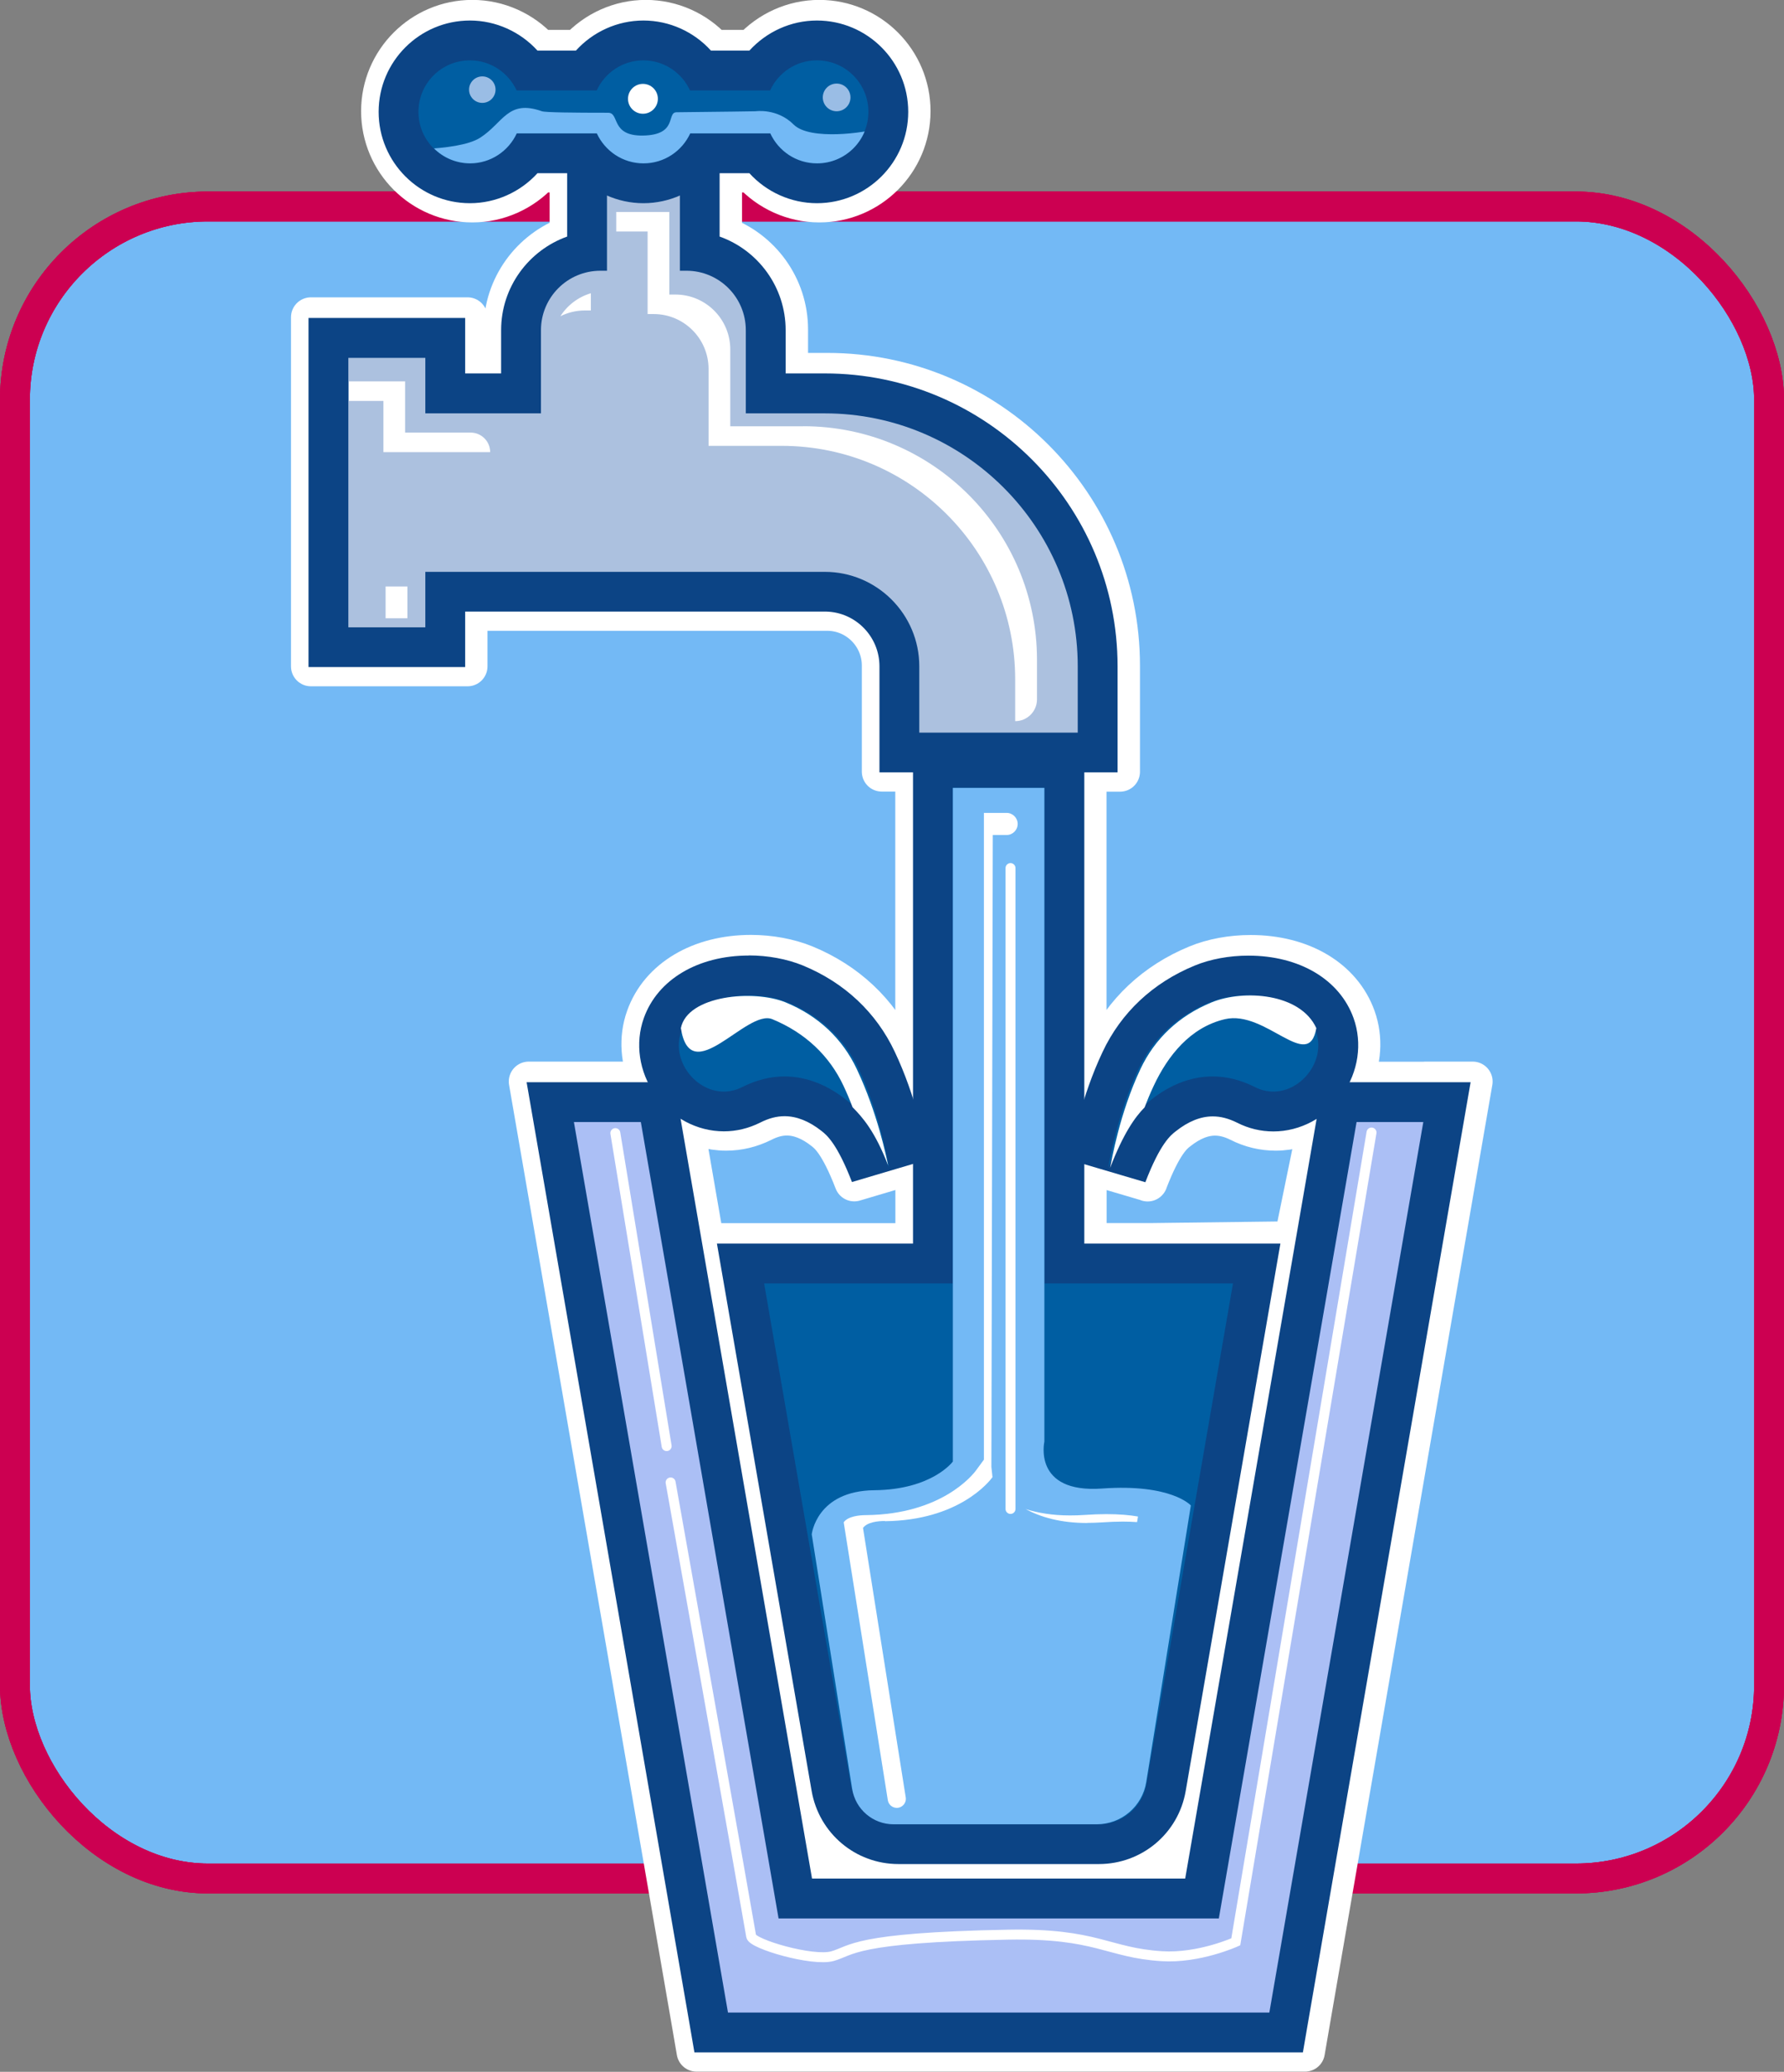 <?xml version="1.0" encoding="UTF-8"?><svg id="Layer_2" xmlns="http://www.w3.org/2000/svg" xmlns:xlink="http://www.w3.org/1999/xlink" viewBox="0 0 179.14 208"><rect x="0" y="0" width="179.14" height="208" fill="#808080" stroke="none"/><defs><style>.cls-1{fill:#abbff5;}.cls-1,.cls-2,.cls-3,.cls-4,.cls-5,.cls-6,.cls-7{fill-rule:evenodd;}.cls-2,.cls-8,.cls-7{fill:#fff;}.cls-9{fill:#9abde5;}.cls-10{stroke:#cc0051;stroke-width:3px;}.cls-10,.cls-3,.cls-11,.cls-12{fill:none;}.cls-10,.cls-3,.cls-12{stroke-miterlimit:10;}.cls-13{fill:#0c4485;}.cls-3,.cls-7,.cls-12{stroke:#fff;stroke-linecap:round;}.cls-4{fill:#acc1df;}.cls-11{clip-rule:evenodd;}.cls-5{fill:#005ea2;}.cls-6,.cls-14{fill:#73b9f5;}.cls-7{stroke-linejoin:round;stroke-width:4px;}.cls-15{clip-path:url(#clippath);}</style><clipPath id="clippath"><path class="cls-11" d="M47.2,16.4c2.08,0,3.87-1.24,4.69-3.01h8.04c.82,1.77,2.6,3.01,4.69,3.01s3.87-1.24,4.69-3.01h8.04c.82,1.77,2.6,3.01,4.69,3.01,2.86,0,5.17-2.31,5.17-5.17,0-2.86-2.31-5.17-5.17-5.17-2.08,0-3.86,1.24-4.68,3.02h-8.04c-.82-1.78-2.6-3.02-4.69-3.02s-3.87,1.24-4.68,3.02h-8.04c-.82-1.78-2.61-3.02-4.69-3.02-2.86,0-5.17,2.32-5.17,5.17s2.31,5.17,5.17,5.17Z"/></clipPath></defs><g id="Layer_1-2"><rect class="cls-14" x="1.5" y="20.73" width="176.14" height="167.86" rx="19.4" ry="19.4"/><rect class="cls-10" x="1.5" y="20.73" width="176.14" height="167.86" rx="19.4" ry="19.4"/><rect class="cls-10" x="1.5" y="20.73" width="176.14" height="167.86" rx="19.4" ry="19.4"/><rect class="cls-10" x="1.5" y="20.73" width="176.14" height="167.86" rx="19.4" ry="19.4"/><path class="cls-7" d="M143.16,108.59h-7.43c.99-2.03,1.16-4.35.41-6.44-1.39-3.88-5.43-6.28-10.56-6.28-1.91,0-3.82.35-5.39,1-4.19,1.72-7.39,4.72-9.25,8.68-.76,1.61-1.36,3.23-1.83,4.72v-32.79h3.36v-10.65c0-16.21-13.19-29.4-29.4-29.4h-3.93v-4.35c0-4.32-2.77-8.02-6.63-9.39v-6.37h2.98c1.71,1.88,4.17,3.01,6.78,3.01,5.06,0,9.17-4.11,9.17-9.17s-4.11-9.17-9.17-9.17c-2.61,0-5.06,1.13-6.78,3.01h-3.86c-1.71-1.89-4.17-3.01-6.78-3.01s-5.07,1.13-6.78,3.01h-3.86c-1.71-1.88-4.17-3.01-6.78-3.01-5.06,0-9.17,4.11-9.17,9.17s4.11,9.17,9.17,9.17c2.61,0,5.07-1.13,6.78-3.01h2.98v6.36c-3.86,1.38-6.63,5.07-6.63,9.39v4.35h-3.61v-5.57h-15.73v35.05h15.73v-5.57h36.24c2.96.07,5.35,2.51,5.35,5.49v10.65h3.36v32.79c-.47-1.49-1.07-3.11-1.84-4.72-1.86-3.96-5.06-6.96-9.25-8.68-1.57-.64-3.49-1-5.4-1-5.12,0-9.17,2.41-10.55,6.28-.75,2.09-.57,4.41.42,6.44h-12.19l.81,4.68,15.47,89.4.57,3.32h61.1l.57-3.32,15.46-89.4.81-4.68h-4.75ZM115.24,118.62c1.5-3.9,2.55-4.73,3.06-5.12,1.25-.99,2.49-1.49,3.71-1.49.8,0,1.59.21,2.44.63,1.16.59,2.39.88,3.65.88,1.54,0,3.04-.46,4.35-1.28l-2.54,12.37-14.3.18h-6.49v-7.99l6.13,1.81ZM91.91,124.8h-19.69l.81,4.68,2.64,15.25-1.36.68-5.74-33.17c1.31.82,2.81,1.28,4.35,1.28,1.26,0,2.49-.3,3.65-.88.85-.43,1.64-.64,2.44-.64,1.22,0,2.47.5,3.71,1.48.51.4,1.56,1.24,3.06,5.13l6.13-1.82v7.99Z"/><path class="cls-4" d="M90.32,75.55v-8.65c0-4.13-3.36-7.49-7.49-7.49h-38.11v5.57h-11.73v-31.05h11.73v5.57h7.61v-6.35c0-3.94,2.87-7.22,6.63-7.85v-9.09h11.32v9.09c3.76.64,6.63,3.92,6.63,7.85v6.35h5.93c15.11,0,27.4,12.29,27.4,27.4v8.65h-19.91Z"/><path class="cls-13" d="M68.27,18.2v8.98h.66c3.29,0,5.96,2.67,5.96,5.97v8.35h7.93c14,0,25.4,11.39,25.4,25.4v6.65h-15.91v-6.65c0-5.24-4.26-9.49-9.49-9.49h0s-40.11,0-40.11,0v5.57h-7.73v-27.05h7.73v5.57h11.61v-8.35c0-3.3,2.67-5.97,5.97-5.97h.66v-8.98h7.32M72.27,14.2h-15.32v9.55c-3.86,1.38-6.63,5.07-6.63,9.39v4.35h-3.61v-5.57h-15.73v35.05h15.73v-5.57h36.25c2.96.07,5.35,2.51,5.35,5.49v10.65h23.91v-10.65c0-16.21-13.19-29.4-29.4-29.4h-3.93v-4.35c0-4.32-2.77-8.02-6.63-9.39v-9.55h0Z"/><path class="cls-5" d="M82.03,18.4c-2.33,0-4.49-1.15-5.83-3.01h-5.76c-1.33,1.86-3.5,3.01-5.83,3.01s-4.49-1.15-5.83-3.01h-5.76c-1.33,1.86-3.5,3.01-5.83,3.01-3.96,0-7.17-3.22-7.17-7.17s3.22-7.17,7.17-7.17c2.33,0,4.49,1.15,5.83,3.02h5.76c1.33-1.87,3.5-3.02,5.83-3.02s4.5,1.15,5.83,3.02h5.76c1.33-1.87,3.5-3.02,5.83-3.02,3.95,0,7.17,3.22,7.17,7.17s-3.22,7.17-7.17,7.17Z"/><path class="cls-13" d="M82.03,6.06c2.86,0,5.17,2.32,5.17,5.17s-2.31,5.17-5.17,5.17c-2.08,0-3.87-1.24-4.69-3.01h-8.04c-.82,1.77-2.6,3.01-4.69,3.01s-3.87-1.24-4.69-3.01h-8.04c-.82,1.77-2.6,3.01-4.69,3.01-2.86,0-5.17-2.31-5.17-5.17s2.31-5.17,5.17-5.17c2.08,0,3.86,1.24,4.69,3.02h8.04c.82-1.78,2.6-3.02,4.68-3.02s3.87,1.24,4.69,3.02h8.04c.82-1.78,2.6-3.02,4.68-3.02M82.03,2.06c-2.61,0-5.06,1.13-6.78,3.02h-3.86c-1.71-1.89-4.17-3.02-6.78-3.02s-5.07,1.13-6.78,3.02h-3.86c-1.71-1.88-4.17-3.02-6.78-3.02-5.06,0-9.17,4.11-9.17,9.17s4.11,9.17,9.17,9.17c2.61,0,5.07-1.13,6.78-3.01h3.86c1.71,1.88,4.17,3.01,6.78,3.01s5.07-1.13,6.78-3.01h3.86c1.71,1.88,4.17,3.01,6.78,3.01,5.06,0,9.17-4.11,9.17-9.17s-4.11-9.17-9.17-9.17h0Z"/><path class="cls-5" d="M90.21,185.15c-3.34,0-6.17-2.39-6.74-5.68l-9.1-52.61h19.32v-49.76h13.19v49.76h19.32l-9.1,52.62c-.57,3.29-3.4,5.67-6.74,5.67h-20.14Z"/><path class="cls-13" d="M104.87,79.09v49.76h18.94l-8.7,50.28c-.4,2.32-2.41,4.01-4.77,4.01h-20.14c-2.36,0-4.37-1.7-4.77-4.02l-8.7-50.27h18.94v-49.76h9.19M108.87,75.09h-17.19v49.76h-19.69l.81,4.68,8.7,50.27c.74,4.25,4.4,7.34,8.71,7.34h20.14c4.31,0,7.98-3.08,8.71-7.33l8.7-50.28.81-4.68h-19.69v-49.76h0Z"/><polygon class="cls-1" points="71.41 204.06 55.25 110.65 66.02 110.65 79.85 190.6 120.69 190.6 134.52 110.65 145.3 110.65 129.14 204.06 71.41 204.06"/><path class="cls-13" d="M142.92,112.65l-15.46,89.4h-54.36l-15.47-89.4h6.72l13.83,79.95h44.21l13.83-79.95h6.71M147.67,108.65h-14.83l-.57,3.32-13.26,76.63h-37.47l-13.26-76.63-.57-3.32h-14.83l.81,4.68,15.47,89.4.57,3.32h61.1l.57-3.32,15.46-89.4.81-4.68h0Z"/><path class="cls-5" d="M109.31,116.83l.06-.29c.28-1.44,1.13-5.81,3.14-10.07,1.65-3.5,4.48-6.16,8.2-7.68,1.34-.55,2.98-.85,4.64-.85,4.25,0,7.58,1.9,8.67,4.96.68,1.91.36,4.09-.88,5.84-1.26,1.79-3.23,2.86-5.28,2.86-.95,0-1.87-.22-2.75-.67-1.12-.57-2.24-.85-3.34-.85-1.69,0-3.35.64-4.95,1.92-.7.55-1.99,1.57-3.69,5.98l-3.82-1.13Z"/><path class="cls-13" d="M125.35,99.94c2.87,0,5.86,1.05,6.79,3.63,1.02,2.86-1.4,6.02-4.28,6.02-.6,0-1.23-.14-1.84-.45-1.46-.74-2.89-1.07-4.25-1.07-2.3,0-4.41.93-6.19,2.35-1.14.9-2.58,2.34-4.31,6.83.17-.82.95-5.47,3.05-9.93,1.41-3.01,3.83-5.32,7.15-6.69,1.09-.45,2.47-.7,3.88-.7M125.35,95.94v4s0-4,0-4c-1.91,0-3.82.35-5.39,1-4.19,1.72-7.39,4.72-9.25,8.68-2.12,4.49-3,9.05-3.3,10.55l-.05.26,7.65,2.26c1.5-3.9,2.55-4.73,3.06-5.12,1.25-.99,2.49-1.49,3.71-1.49.8,0,1.59.21,2.44.63,1.16.59,2.39.88,3.65.88,2.7,0,5.28-1.38,6.92-3.7,1.61-2.28,2.03-5.15,1.13-7.67-1.39-3.88-5.43-6.28-10.56-6.28h0Z"/><path class="cls-5" d="M87.41,117.96c-1.7-4.4-2.99-5.43-3.68-5.98-1.6-1.27-3.26-1.92-4.95-1.92-1.1,0-2.23.29-3.34.85-.88.44-1.8.67-2.75.67-2.05,0-4.02-1.07-5.28-2.86-1.23-1.75-1.56-3.93-.88-5.84,1.09-3.06,4.42-4.95,8.67-4.95,1.65,0,3.3.3,4.63.85,3.72,1.53,6.55,4.18,8.2,7.68,2.01,4.25,2.86,8.62,3.14,10.06l.06.3-3.82,1.13Z"/><path class="cls-13" d="M75.2,99.93c1.41,0,2.79.25,3.88.7,3.32,1.36,5.73,3.68,7.15,6.69,2.1,4.45,2.88,9.11,3.05,9.93-1.73-4.48-3.17-5.93-4.31-6.83-1.78-1.42-3.89-2.35-6.2-2.35-1.36,0-2.78.33-4.25,1.07-.62.31-1.24.45-1.84.45-2.88,0-5.3-3.17-4.28-6.02.92-2.58,3.92-3.63,6.79-3.63M75.2,95.93h0c-5.12,0-9.17,2.41-10.55,6.28-.9,2.52-.48,5.39,1.12,7.67,1.63,2.32,4.22,3.7,6.92,3.7,1.26,0,2.49-.3,3.65-.88.85-.43,1.64-.64,2.44-.64,1.22,0,2.47.5,3.71,1.48.51.4,1.56,1.24,3.06,5.13l7.65-2.27-.05-.27c-.29-1.5-1.18-6.06-3.3-10.53-1.86-3.96-5.06-6.96-9.25-8.68-1.57-.64-3.49-1-5.4-1h0Z"/><path class="cls-6" d="M115.1,178.91l4.48-27.77s-1.94-2.2-8.92-1.7c-6.98.5-5.79-4.71-5.79-4.71v-65.63h-9.19v67.63s-2.06,2.82-7.88,2.88-6.29,4.43-6.29,4.43l4.06,25.56c.33,2.05,2.09,3.55,4.16,3.55h20.39c2.48,0,4.59-1.8,4.98-4.24Z"/><path class="cls-2" d="M109.17,152.89c.47,0,.96-.02,1.48-.05.73-.05,1.44-.08,2.1-.08.52,0,.99.02,1.43.05l.09-.56c-.8-.14-1.85-.24-3.18-.24-.68,0-1.41.03-2.15.08-.53.04-1.04.05-1.52.05-1.75,0-3.2-.25-4.44-.64,1.51.81,3.51,1.4,6.19,1.4Z"/><path class="cls-2" d="M88.85,152.72c7.44-.08,10.49-3.98,10.81-4.42l-.11-1.03.14-63.44h1.39c.61,0,1.11-.5,1.11-1.11h0c0-.61-.5-1.11-1.11-1.11h-2.28v64.93l-.77,1.05c-.33.46-3.46,4.44-11.07,4.52-.69,0-1.81.12-2.24.72l4.43,27.9c.07.44.45.77.9.77h0c.56,0,.99-.5.9-1.05l-4.29-27.05c.41-.59,1.51-.7,2.19-.7Z"/><path class="cls-2" d="M114.94,111.16c.27-.71.57-1.43.91-2.15,1.41-3.01,3.66-5.87,7.15-6.69,4.11-.96,8.4,5.4,9.18.9-1.61-3.52-7.3-3.9-10.51-2.59-3.32,1.36-5.73,3.68-7.15,6.69-2.1,4.45-2.88,9.11-3.05,9.93,1.33-3.45,2.49-5.09,3.47-6.08Z"/><path class="cls-2" d="M85.61,111.16c-.27-.71-.57-1.43-.91-2.15-1.41-3.01-3.83-5.32-7.15-6.69-2.59-1.06-8.2,7.14-9.18.9.65-3.29,7.3-3.9,10.51-2.59,3.32,1.36,5.73,3.68,7.15,6.69,2.1,4.45,2.98,8.86,3.15,9.68-1.33-3.45-2.59-4.85-3.57-5.84Z"/><path class="cls-2" d="M38.5,40.25v5.14h10.72c0-1.08-.88-1.96-1.96-1.96h-6.58v-5.14h-5.64v1.96h3.46Z"/><path class="cls-2" d="M58.72,31.17h.61v-1.73c-1.28.38-2.36,1.21-3.06,2.31.74-.37,1.57-.58,2.45-.58Z"/><rect class="cls-8" x="38.72" y="58.88" width="2.19" height="3.19"/><path class="cls-2" d="M80.65,42.8h-7.32v-7.72c0-3.04-2.47-5.51-5.51-5.51h-.61v-8.29h-5.33v1.96h3.15v8.29h.61c3.04,0,5.51,2.47,5.51,5.51v7.72h7.33c12.96,0,23.46,10.51,23.46,23.46v4.18h0c1.21,0,2.19-.98,2.19-2.19v-3.95c0-12.96-10.51-23.47-23.47-23.47Z"/><circle class="cls-9" cx="84.01" cy="9.78" r="1.39"/><circle class="cls-8" cx="64.56" cy="9.92" r="1.5"/><circle class="cls-9" cx="48.43" cy="9" r="1.33"/><g class="cls-15"><path class="cls-6" d="M38.62,14.99s7.26.33,9.59-1.16,2.77-3.88,6.21-2.66c.34.12,3.16.15,6.65.15,1.17,0,.22,2.34,3.49,2.29,3.55-.06,2.33-2.33,3.38-2.34,4.28-.04,7.93-.1,7.93-.1,0,0,2.16-.33,3.82,1.33s7.32.78,8.31.44,10.81,19.34-4.49,15.52c-15.3-3.82-47.72-6.15-47.72-6.15l2.83-7.32Z"/></g><line class="cls-12" x1="101.47" y1="87.15" x2="101.47" y2="151.49"/><path class="cls-3" d="M137.72,113.7l-13.63,81.25s-3.69,1.68-7.43,1.44c-5.47-.34-6.48-2.33-15.46-2.16-15.57.29-15.63,1.61-17.62,2.16-2,.55-8.04-1.22-8.15-2s-8.09-45.56-8.09-45.56"/><line class="cls-12" x1="61.79" y1="113.76" x2="66.94" y2="145.18"/></g></svg>
